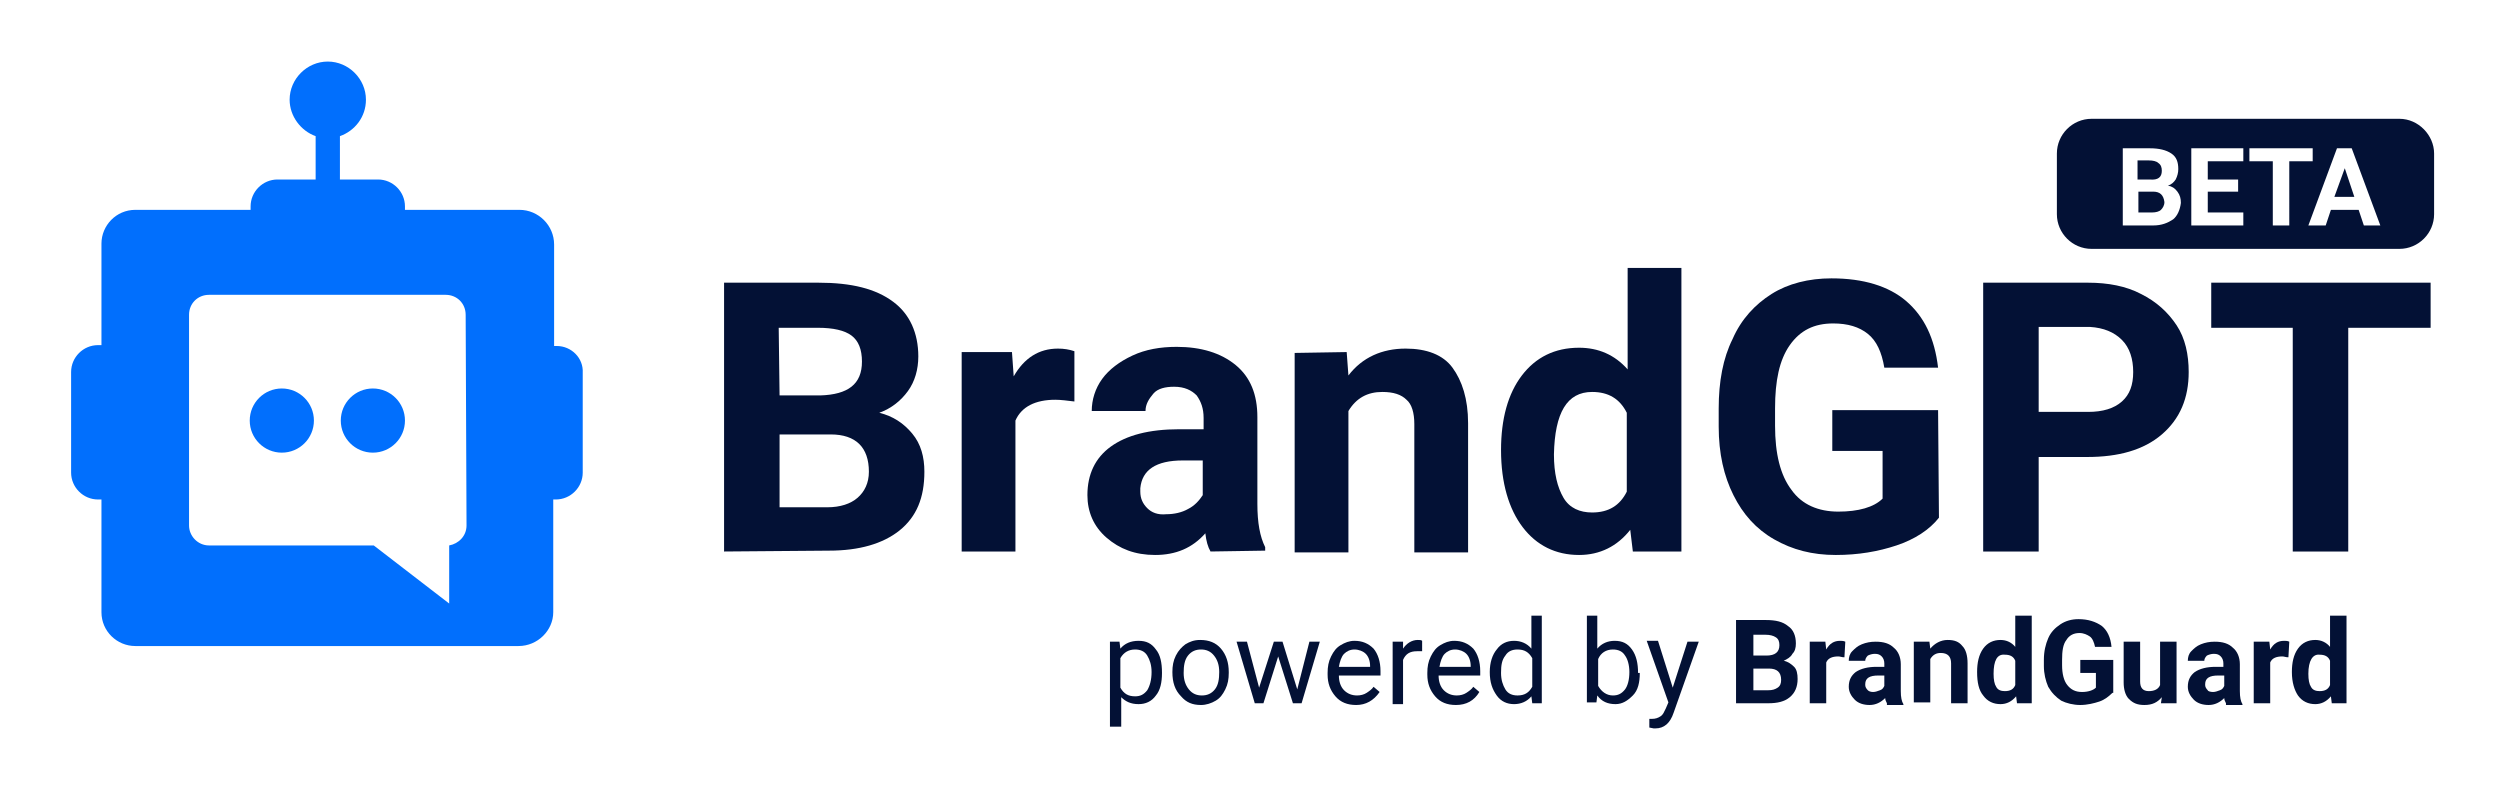 <?xml version="1.0" encoding="utf-8"?>
<!-- Generator: Adobe Illustrator 27.0.0, SVG Export Plug-In . SVG Version: 6.00 Build 0)  -->
<svg version="1.1" id="Layer_1" xmlns="http://www.w3.org/2000/svg" xmlns:xlink="http://www.w3.org/1999/xlink" x="0px" y="0px"
	 viewBox="0 0 288.3 90.6" style="enable-background:new 0 0 288.3 90.6;" xml:space="preserve">
<style type="text/css">
	.st0{fill:#031135;}
</style>
<g>
	<path class="st0" d="M83.5,63.6v-31h10.9c3.8,0,6.6,0.7,8.6,2.2c1.9,1.4,2.9,3.6,2.9,6.3c0,1.5-0.4,2.9-1.2,4s-1.9,2-3.3,2.5
		c1.6,0.4,2.8,1.2,3.8,2.4s1.4,2.7,1.4,4.4c0,3-0.9,5.2-2.9,6.8c-1.9,1.5-4.6,2.3-8.1,2.3L83.5,63.6L83.5,63.6z M89.9,45.6h4.7
		c3.2-0.1,4.8-1.3,4.8-3.9c0-1.4-0.4-2.4-1.2-3c-0.8-0.6-2.1-0.9-3.9-0.9h-4.5L89.9,45.6L89.9,45.6z M89.9,50.1v8.4h5.5
		c1.5,0,2.7-0.4,3.5-1.1c0.8-0.7,1.3-1.7,1.3-3c0-2.8-1.5-4.3-4.4-4.3L89.9,50.1L89.9,50.1z"/>
	<path class="st0" d="M123.9,46.3c-0.8-0.1-1.6-0.2-2.2-0.2c-2.3,0-3.9,0.8-4.6,2.4v15.1h-6.2v-23h5.8l0.2,2.8
		c1.2-2.1,2.9-3.2,5.1-3.2c0.7,0,1.3,0.1,1.9,0.3L123.9,46.3L123.9,46.3z"/>
	<path class="st0" d="M139.6,63.6c-0.3-0.5-0.5-1.2-0.6-2.1c-1.5,1.7-3.4,2.5-5.8,2.5c-2.3,0-4.1-0.7-5.6-2s-2.2-3-2.2-4.9
		c0-2.4,0.9-4.3,2.7-5.6c1.8-1.3,4.4-2,7.9-2h2.8v-1.3c0-1.1-0.3-1.9-0.8-2.6c-0.6-0.6-1.4-1-2.6-1c-1,0-1.9,0.2-2.4,0.8
		s-0.9,1.2-0.9,2h-6.2c0-1.3,0.4-2.6,1.2-3.7c0.8-1.1,2-2,3.5-2.7c1.5-0.7,3.2-1,5.1-1c2.8,0,5.1,0.7,6.8,2.1c1.7,1.4,2.5,3.4,2.5,6
		v10c0,2.2,0.3,3.8,0.9,5v0.4L139.6,63.6L139.6,63.6z M134.5,59.3c0.9,0,1.8-0.2,2.5-0.6c0.8-0.4,1.3-1,1.7-1.6v-4h-2.3
		c-3.1,0-4.7,1.1-4.9,3.2l0,0.4c0,0.8,0.3,1.4,0.8,1.9S133.5,59.4,134.5,59.3L134.5,59.3z"/>
	<path class="st0" d="M155.3,40.6l0.2,2.7c1.6-2.1,3.9-3.1,6.6-3.1c2.4,0,4.3,0.7,5.4,2.2s1.8,3.6,1.8,6.4v14.9h-6.2V48.9
		c0-1.3-0.3-2.3-0.9-2.8c-0.6-0.6-1.5-0.9-2.8-0.9c-1.7,0-3,0.7-3.9,2.2v16.3h-6.2v-23L155.3,40.6L155.3,40.6z"/>
	<path class="st0" d="M173.1,51.9c0-3.6,0.8-6.5,2.4-8.6s3.8-3.2,6.6-3.2c2.2,0,4.1,0.8,5.6,2.5V30.9h6.2v32.7h-5.6l-0.3-2.5
		c-1.5,1.9-3.5,2.9-5.9,2.9c-2.7,0-4.9-1.1-6.5-3.2S173.1,55.7,173.1,51.9L173.1,51.9z M179.2,52.4c0,2.2,0.4,3.8,1.1,5
		s1.9,1.7,3.3,1.7c1.9,0,3.2-0.8,4-2.4v-9.1c-0.8-1.6-2.1-2.4-4-2.4C180.7,45.2,179.3,47.6,179.2,52.4L179.2,52.4z"/>
	<path class="st0" d="M223.6,59.7c-1.1,1.4-2.8,2.5-4.9,3.2s-4.4,1.1-7,1.1c-2.7,0-5-0.6-7.1-1.8s-3.6-2.9-4.7-5.1s-1.7-4.8-1.7-7.9
		v-2.1c0-3.1,0.5-5.8,1.6-8c1-2.3,2.6-4,4.5-5.2s4.3-1.8,6.9-1.8c3.7,0,6.6,0.9,8.6,2.6c2.1,1.8,3.3,4.3,3.7,7.7h-6.2
		c-0.3-1.8-0.9-3.1-1.9-3.9c-1-0.8-2.3-1.2-4-1.2c-2.2,0-3.8,0.8-5,2.5s-1.7,4.1-1.7,7.3v2c0,3.2,0.6,5.7,1.9,7.4
		c1.2,1.7,3.1,2.5,5.4,2.5s4.1-0.5,5.1-1.5V52h-5.8v-4.7h12.2L223.6,59.7L223.6,59.7z"/>
	<path class="st0" d="M235.1,52.7v10.9h-6.4v-31h12.1c2.3,0,4.4,0.4,6.1,1.3c1.8,0.9,3.1,2.1,4.1,3.6s1.4,3.4,1.4,5.4
		c0,3-1,5.4-3.1,7.2s-5,2.6-8.6,2.6L235.1,52.7L235.1,52.7z M235.1,47.5h5.7c1.7,0,3-0.4,3.9-1.2c0.9-0.8,1.3-1.9,1.3-3.4
		s-0.4-2.8-1.3-3.7s-2.1-1.4-3.7-1.5h-5.9C235.1,37.8,235.1,47.5,235.1,47.5z"/>
	<path class="st0" d="M280.3,37.8h-9.5v25.8h-6.4V37.8H255v-5.2h25.3L280.3,37.8L280.3,37.8z"/>
</g>
<g>
	<g>
		<circle fill="#016FFD" cx="32.5" cy="48.5" r="3.7"/>
		<circle fill="#016FFD" cx="43" cy="48.5" r="3.7"/>
	</g>
	<path fill="#016FFD" d="M64.2,39.9h-0.3V28.2c0-2.2-1.8-4-4-4H46.7v-0.4c0-1.7-1.4-3.1-3.1-3.1h-4.4v-5c1.7-0.6,3-2.2,3-4.2
		c0-2.4-2-4.4-4.4-4.4s-4.4,2-4.4,4.4c0,1.9,1.3,3.6,3,4.2v5h-4.4c-1.7,0-3.1,1.4-3.1,3.1v0.4H15.6c-2.2,0-3.9,1.8-3.9,3.9v11.7
		h-0.4c-1.7,0-3.1,1.4-3.1,3.1v11.6c0,1.7,1.4,3.1,3.1,3.1h0.4v13c0,2.2,1.8,3.9,3.9,3.9h44.2c2.2,0,4-1.8,4-3.9v-13h0.3
		c1.7,0,3.1-1.4,3.1-3.1V43C67.3,41.3,65.9,39.9,64.2,39.9z M53.8,60.6c0,1.2-0.9,2.1-2,2.3v6.7l-8.7-6.7h-19
		c-1.3,0-2.3-1.1-2.3-2.3V36.3c0-1.3,1-2.3,2.3-2.3h27.3c1.3,0,2.3,1,2.3,2.3L53.8,60.6L53.8,60.6z"/>
</g>
<g>
	<path class="st0" d="M248.3,22.1h-1.7v2.4h1.6c0.4,0,0.8-0.1,1-0.3c0.2-0.2,0.4-0.5,0.4-0.9C249.5,22.5,249.1,22.1,248.3,22.1
		L248.3,22.1z"/>
	<polygon class="st0" points="269.2,22.7 271.5,22.7 270.4,19.4 	"/>
	<path class="st0" d="M276.7,13.7h-35.5c-2.2,0-4,1.8-4,4v7c0,2.2,1.8,4,4,4h35.5c2.2,0,4-1.8,4-4v-7
		C280.7,15.6,278.9,13.7,276.7,13.7z M250.6,25.3c-0.6,0.4-1.3,0.7-2.3,0.7h-3.5v-8.9h3.1c1.1,0,1.9,0.2,2.5,0.6s0.8,1,0.8,1.8
		c0,0.4-0.1,0.8-0.3,1.2c-0.2,0.3-0.5,0.6-0.9,0.7c0.5,0.1,0.8,0.3,1.1,0.7s0.4,0.8,0.4,1.3C251.4,24.2,251.1,24.9,250.6,25.3
		L250.6,25.3z M258.7,26h-6v-8.9h6v1.5h-4.1v2.1h3.5v1.4h-3.5v2.4h4.1L258.7,26L258.7,26z M263.9,26h-1.8v-7.4h-2.7v-1.5h7.3v1.5
		h-2.7V26z M272.6,26l-0.6-1.8h-3.2l-0.6,1.8h-2l3.3-8.9h1.7l3.3,8.9H272.6L272.6,26z"/>
	<path class="st0" d="M249.3,19.7c0-0.4-0.1-0.7-0.4-0.9c-0.2-0.2-0.6-0.3-1.1-0.3h-1.3v2.2h1.4C248.9,20.8,249.3,20.4,249.3,19.7z"
		/>
</g>
<g>
	<path class="st0" d="M134,77.6c0,1.1-0.2,2-0.7,2.6c-0.5,0.7-1.2,1-2,1c-0.9,0-1.5-0.3-2-0.8v3.4H128V74h1.1l0.1,0.8
		c0.5-0.6,1.2-0.9,2.1-0.9c0.9,0,1.5,0.3,2,1c0.5,0.6,0.7,1.5,0.7,2.7V77.6z M132.8,77.5c0-0.8-0.2-1.4-0.5-1.9s-0.8-0.7-1.4-0.7
		c-0.7,0-1.3,0.3-1.7,1v3.4c0.4,0.7,0.9,1,1.7,1c0.6,0,1-0.2,1.4-0.7C132.6,79.1,132.8,78.4,132.8,77.5z"/>
	<path class="st0" d="M135.2,77.5c0-0.7,0.1-1.3,0.4-1.9c0.3-0.6,0.7-1,1.1-1.3c0.5-0.3,1-0.5,1.7-0.5c1,0,1.8,0.3,2.4,1
		c0.6,0.7,0.9,1.6,0.9,2.7v0.1c0,0.7-0.1,1.3-0.4,1.9c-0.3,0.6-0.6,1-1.1,1.3s-1.1,0.5-1.7,0.5c-1,0-1.7-0.3-2.3-1
		C135.5,79.6,135.2,78.7,135.2,77.5L135.2,77.5z M136.5,77.6c0,0.8,0.2,1.4,0.6,1.9c0.4,0.5,0.9,0.7,1.5,0.7c0.6,0,1.1-0.2,1.5-0.7
		c0.4-0.5,0.5-1.2,0.5-2c0-0.8-0.2-1.4-0.6-1.9c-0.4-0.5-0.9-0.7-1.5-0.7c-0.6,0-1.1,0.2-1.5,0.7C136.6,76.1,136.5,76.8,136.5,77.6z
		"/>
	<path class="st0" d="M149.6,79.5l1.4-5.5h1.2l-2.1,7.1h-1l-1.7-5.4l-1.7,5.4h-1l-2.1-7.1h1.2l1.4,5.3l1.7-5.3h1L149.6,79.5z"/>
	<path class="st0" d="M156.4,81.3c-1,0-1.8-0.3-2.4-1s-0.9-1.5-0.9-2.5v-0.2c0-0.7,0.1-1.3,0.4-1.9c0.3-0.6,0.6-1,1.1-1.3
		c0.5-0.3,1-0.5,1.6-0.5c0.9,0,1.6,0.3,2.2,0.9c0.5,0.6,0.8,1.5,0.8,2.6v0.5h-4.8c0,0.7,0.2,1.3,0.6,1.7s0.9,0.6,1.5,0.6
		c0.4,0,0.8-0.1,1.1-0.3c0.3-0.2,0.6-0.4,0.8-0.7l0.7,0.6C158.4,80.8,157.5,81.3,156.4,81.3z M156.2,74.9c-0.5,0-0.9,0.2-1.2,0.5
		s-0.5,0.9-0.6,1.5h3.6v-0.1c0-0.6-0.2-1.1-0.5-1.4S156.7,74.9,156.2,74.9z"/>
	<path class="st0" d="M164,75.1c-0.2,0-0.4,0-0.6,0c-0.8,0-1.3,0.3-1.6,1v5.1h-1.2V74h1.2l0,0.8c0.4-0.6,1-1,1.7-1
		c0.2,0,0.4,0,0.5,0.1V75.1z"/>
	<path class="st0" d="M167.9,81.3c-1,0-1.8-0.3-2.4-1s-0.9-1.5-0.9-2.5v-0.2c0-0.7,0.1-1.3,0.4-1.9c0.3-0.6,0.6-1,1.1-1.3
		c0.5-0.3,1-0.5,1.6-0.5c0.9,0,1.6,0.3,2.2,0.9c0.5,0.6,0.8,1.5,0.8,2.6v0.5h-4.8c0,0.7,0.2,1.3,0.6,1.7s0.9,0.6,1.5,0.6
		c0.4,0,0.8-0.1,1.1-0.3c0.3-0.2,0.6-0.4,0.8-0.7l0.7,0.6C170,80.8,169.1,81.3,167.9,81.3z M167.8,74.9c-0.5,0-0.9,0.2-1.2,0.5
		s-0.5,0.9-0.6,1.5h3.6v-0.1c0-0.6-0.2-1.1-0.5-1.4S168.3,74.9,167.8,74.9z"/>
	<path class="st0" d="M171.8,77.5c0-1.1,0.3-2,0.8-2.6c0.5-0.7,1.2-1,2-1c0.8,0,1.5,0.3,2,0.9V71h1.2v10.1h-1.1l-0.1-0.8
		c-0.5,0.6-1.2,0.9-2,0.9c-0.8,0-1.5-0.3-2-1S171.8,78.7,171.8,77.5L171.8,77.5z M173.1,77.6c0,0.8,0.2,1.4,0.5,1.9s0.8,0.7,1.4,0.7
		c0.8,0,1.3-0.3,1.7-1v-3.3c-0.4-0.7-0.9-1-1.7-1c-0.6,0-1.1,0.2-1.4,0.7C173.2,76.1,173.1,76.7,173.1,77.6z"/>
	<path class="st0" d="M189.1,77.6c0,1.1-0.2,2-0.8,2.6s-1.2,1-2,1c-0.9,0-1.6-0.3-2.1-1l-0.1,0.8h-1.1V71h1.2v3.8
		c0.5-0.6,1.2-0.9,2-0.9c0.9,0,1.5,0.3,2,1c0.5,0.7,0.7,1.6,0.7,2.7V77.6z M187.9,77.5c0-0.8-0.2-1.5-0.5-1.9
		c-0.3-0.5-0.8-0.7-1.4-0.7c-0.8,0-1.4,0.4-1.7,1.1v3.1c0.4,0.7,1,1.1,1.7,1.1c0.6,0,1-0.2,1.4-0.7
		C187.7,79.1,187.9,78.4,187.9,77.5z"/>
	<path class="st0" d="M192.9,79.3l1.7-5.3h1.3l-2.9,8.2c-0.4,1.2-1.1,1.8-2.1,1.8l-0.2,0l-0.5-0.1v-1l0.3,0c0.4,0,0.7-0.1,1-0.3
		s0.4-0.5,0.6-0.9l0.3-0.7l-2.5-7.1h1.3L192.9,79.3z"/>
	<path class="st0" d="M200.2,81.1v-9.6h3.4c1.2,0,2,0.2,2.6,0.7c0.6,0.4,0.9,1.1,0.9,2c0,0.5-0.1,0.9-0.4,1.2
		c-0.2,0.4-0.6,0.6-1,0.8c0.5,0.1,0.9,0.4,1.2,0.7s0.4,0.8,0.4,1.4c0,0.9-0.3,1.6-0.9,2.1s-1.4,0.7-2.5,0.7H200.2z M202.2,75.6h1.5
		c1,0,1.5-0.4,1.5-1.2c0-0.4-0.1-0.7-0.4-0.9c-0.3-0.2-0.7-0.3-1.2-0.3h-1.4V75.6z M202.2,77v2.6h1.7c0.5,0,0.8-0.1,1.1-0.3
		s0.4-0.5,0.4-0.9c0-0.9-0.5-1.3-1.4-1.3H202.2z"/>
	<path class="st0" d="M212.7,75.8c-0.3,0-0.5-0.1-0.7-0.1c-0.7,0-1.2,0.2-1.4,0.7v4.7h-1.9V74h1.8l0.1,0.9c0.4-0.7,0.9-1,1.6-1
		c0.2,0,0.4,0,0.6,0.1L212.7,75.8z"/>
	<path class="st0" d="M217.6,81.1c-0.1-0.2-0.2-0.4-0.2-0.6c-0.5,0.5-1.1,0.8-1.8,0.8c-0.7,0-1.3-0.2-1.7-0.6s-0.7-0.9-0.7-1.5
		c0-0.8,0.3-1.3,0.8-1.7c0.6-0.4,1.4-0.6,2.4-0.6h0.9v-0.4c0-0.3-0.1-0.6-0.3-0.8c-0.2-0.2-0.4-0.3-0.8-0.3c-0.3,0-0.6,0.1-0.8,0.2
		c-0.2,0.2-0.3,0.4-0.3,0.6h-1.9c0-0.4,0.1-0.8,0.4-1.1s0.6-0.6,1.1-0.8c0.5-0.2,1-0.3,1.6-0.3c0.9,0,1.6,0.2,2.1,0.7
		c0.5,0.4,0.8,1.1,0.8,1.9v3.1c0,0.7,0.1,1.2,0.3,1.5v0.1H217.6z M216,79.8c0.3,0,0.5-0.1,0.8-0.2s0.4-0.3,0.5-0.5v-1.2h-0.7
		c-1,0-1.5,0.3-1.5,1l0,0.1c0,0.2,0.1,0.4,0.3,0.6C215.5,79.7,215.7,79.8,216,79.8z"/>
	<path class="st0" d="M222.5,74l0.1,0.8c0.5-0.6,1.2-1,2-1c0.8,0,1.3,0.2,1.7,0.7c0.4,0.4,0.6,1.1,0.6,2v4.6h-1.9v-4.6
		c0-0.4-0.1-0.7-0.3-0.9c-0.2-0.2-0.5-0.3-0.9-0.3c-0.5,0-0.9,0.2-1.2,0.7v5h-1.9V74H222.5z"/>
	<path class="st0" d="M228,77.5c0-1.1,0.2-2,0.7-2.7c0.5-0.7,1.2-1,2-1c0.7,0,1.3,0.3,1.7,0.8V71h1.9v10.1h-1.7l-0.1-0.8
		c-0.5,0.6-1.1,0.9-1.8,0.9c-0.8,0-1.5-0.3-2-1C228.2,79.6,228,78.7,228,77.5z M229.9,77.7c0,0.7,0.1,1.2,0.3,1.5
		c0.2,0.4,0.6,0.5,1,0.5c0.6,0,1-0.2,1.2-0.7v-2.8c-0.2-0.5-0.6-0.7-1.2-0.7C230.3,75.4,229.9,76.2,229.9,77.7z"/>
	<path class="st0" d="M243.6,79.9c-0.4,0.4-0.9,0.8-1.5,1s-1.4,0.4-2.2,0.4c-0.8,0-1.6-0.2-2.2-0.5c-0.6-0.4-1.1-0.9-1.5-1.6
		c-0.3-0.7-0.5-1.5-0.5-2.4v-0.7c0-1,0.2-1.8,0.5-2.5c0.3-0.7,0.8-1.2,1.4-1.6c0.6-0.4,1.3-0.6,2.1-0.6c1.1,0,2,0.3,2.7,0.8
		c0.6,0.5,1,1.3,1.1,2.4h-1.9c-0.1-0.5-0.3-1-0.6-1.2s-0.7-0.4-1.2-0.4c-0.7,0-1.2,0.3-1.5,0.8c-0.4,0.5-0.5,1.3-0.5,2.3v0.6
		c0,1,0.2,1.8,0.6,2.3c0.4,0.5,0.9,0.8,1.7,0.8c0.7,0,1.3-0.2,1.6-0.5v-1.7h-1.8v-1.5h3.8V79.9z"/>
	<path class="st0" d="M249.3,80.4c-0.5,0.6-1.1,0.9-2,0.9c-0.8,0-1.3-0.2-1.8-0.7c-0.4-0.4-0.6-1.1-0.6-1.9V74h1.9v4.6
		c0,0.7,0.3,1.1,1,1.1c0.6,0,1.1-0.2,1.3-0.7V74h1.9v7.1h-1.8L249.3,80.4z"/>
	<path class="st0" d="M256.7,81.1c-0.1-0.2-0.2-0.4-0.2-0.6c-0.5,0.5-1.1,0.8-1.8,0.8c-0.7,0-1.3-0.2-1.7-0.6s-0.7-0.9-0.7-1.5
		c0-0.8,0.3-1.3,0.8-1.7c0.6-0.4,1.4-0.6,2.4-0.6h0.9v-0.4c0-0.3-0.1-0.6-0.3-0.8c-0.2-0.2-0.4-0.3-0.8-0.3c-0.3,0-0.6,0.1-0.8,0.2
		c-0.2,0.2-0.3,0.4-0.3,0.6h-1.9c0-0.4,0.1-0.8,0.4-1.1s0.6-0.6,1.1-0.8c0.5-0.2,1-0.3,1.6-0.3c0.9,0,1.6,0.2,2.1,0.7
		c0.5,0.4,0.8,1.1,0.8,1.9v3.1c0,0.7,0.1,1.2,0.3,1.5v0.1H256.7z M255.2,79.8c0.3,0,0.5-0.1,0.8-0.2s0.4-0.3,0.5-0.5v-1.2h-0.7
		c-1,0-1.5,0.3-1.5,1l0,0.1c0,0.2,0.1,0.4,0.3,0.6C254.6,79.7,254.9,79.8,255.2,79.8z"/>
	<path class="st0" d="M263.9,75.8c-0.3,0-0.5-0.1-0.7-0.1c-0.7,0-1.2,0.2-1.4,0.7v4.7h-1.9V74h1.8l0.1,0.9c0.4-0.7,0.9-1,1.6-1
		c0.2,0,0.4,0,0.6,0.1L263.9,75.8z"/>
	<path class="st0" d="M264.3,77.5c0-1.1,0.2-2,0.7-2.7c0.5-0.7,1.2-1,2-1c0.7,0,1.3,0.3,1.7,0.8V71h1.9v10.1h-1.7l-0.1-0.8
		c-0.5,0.6-1.1,0.9-1.8,0.9c-0.8,0-1.5-0.3-2-1C264.6,79.6,264.3,78.7,264.3,77.5z M266.2,77.7c0,0.7,0.1,1.2,0.3,1.5
		c0.2,0.4,0.6,0.5,1,0.5c0.6,0,1-0.2,1.2-0.7v-2.8c-0.2-0.5-0.6-0.7-1.2-0.7C266.7,75.4,266.2,76.2,266.2,77.7z"/>
</g>
</svg>
